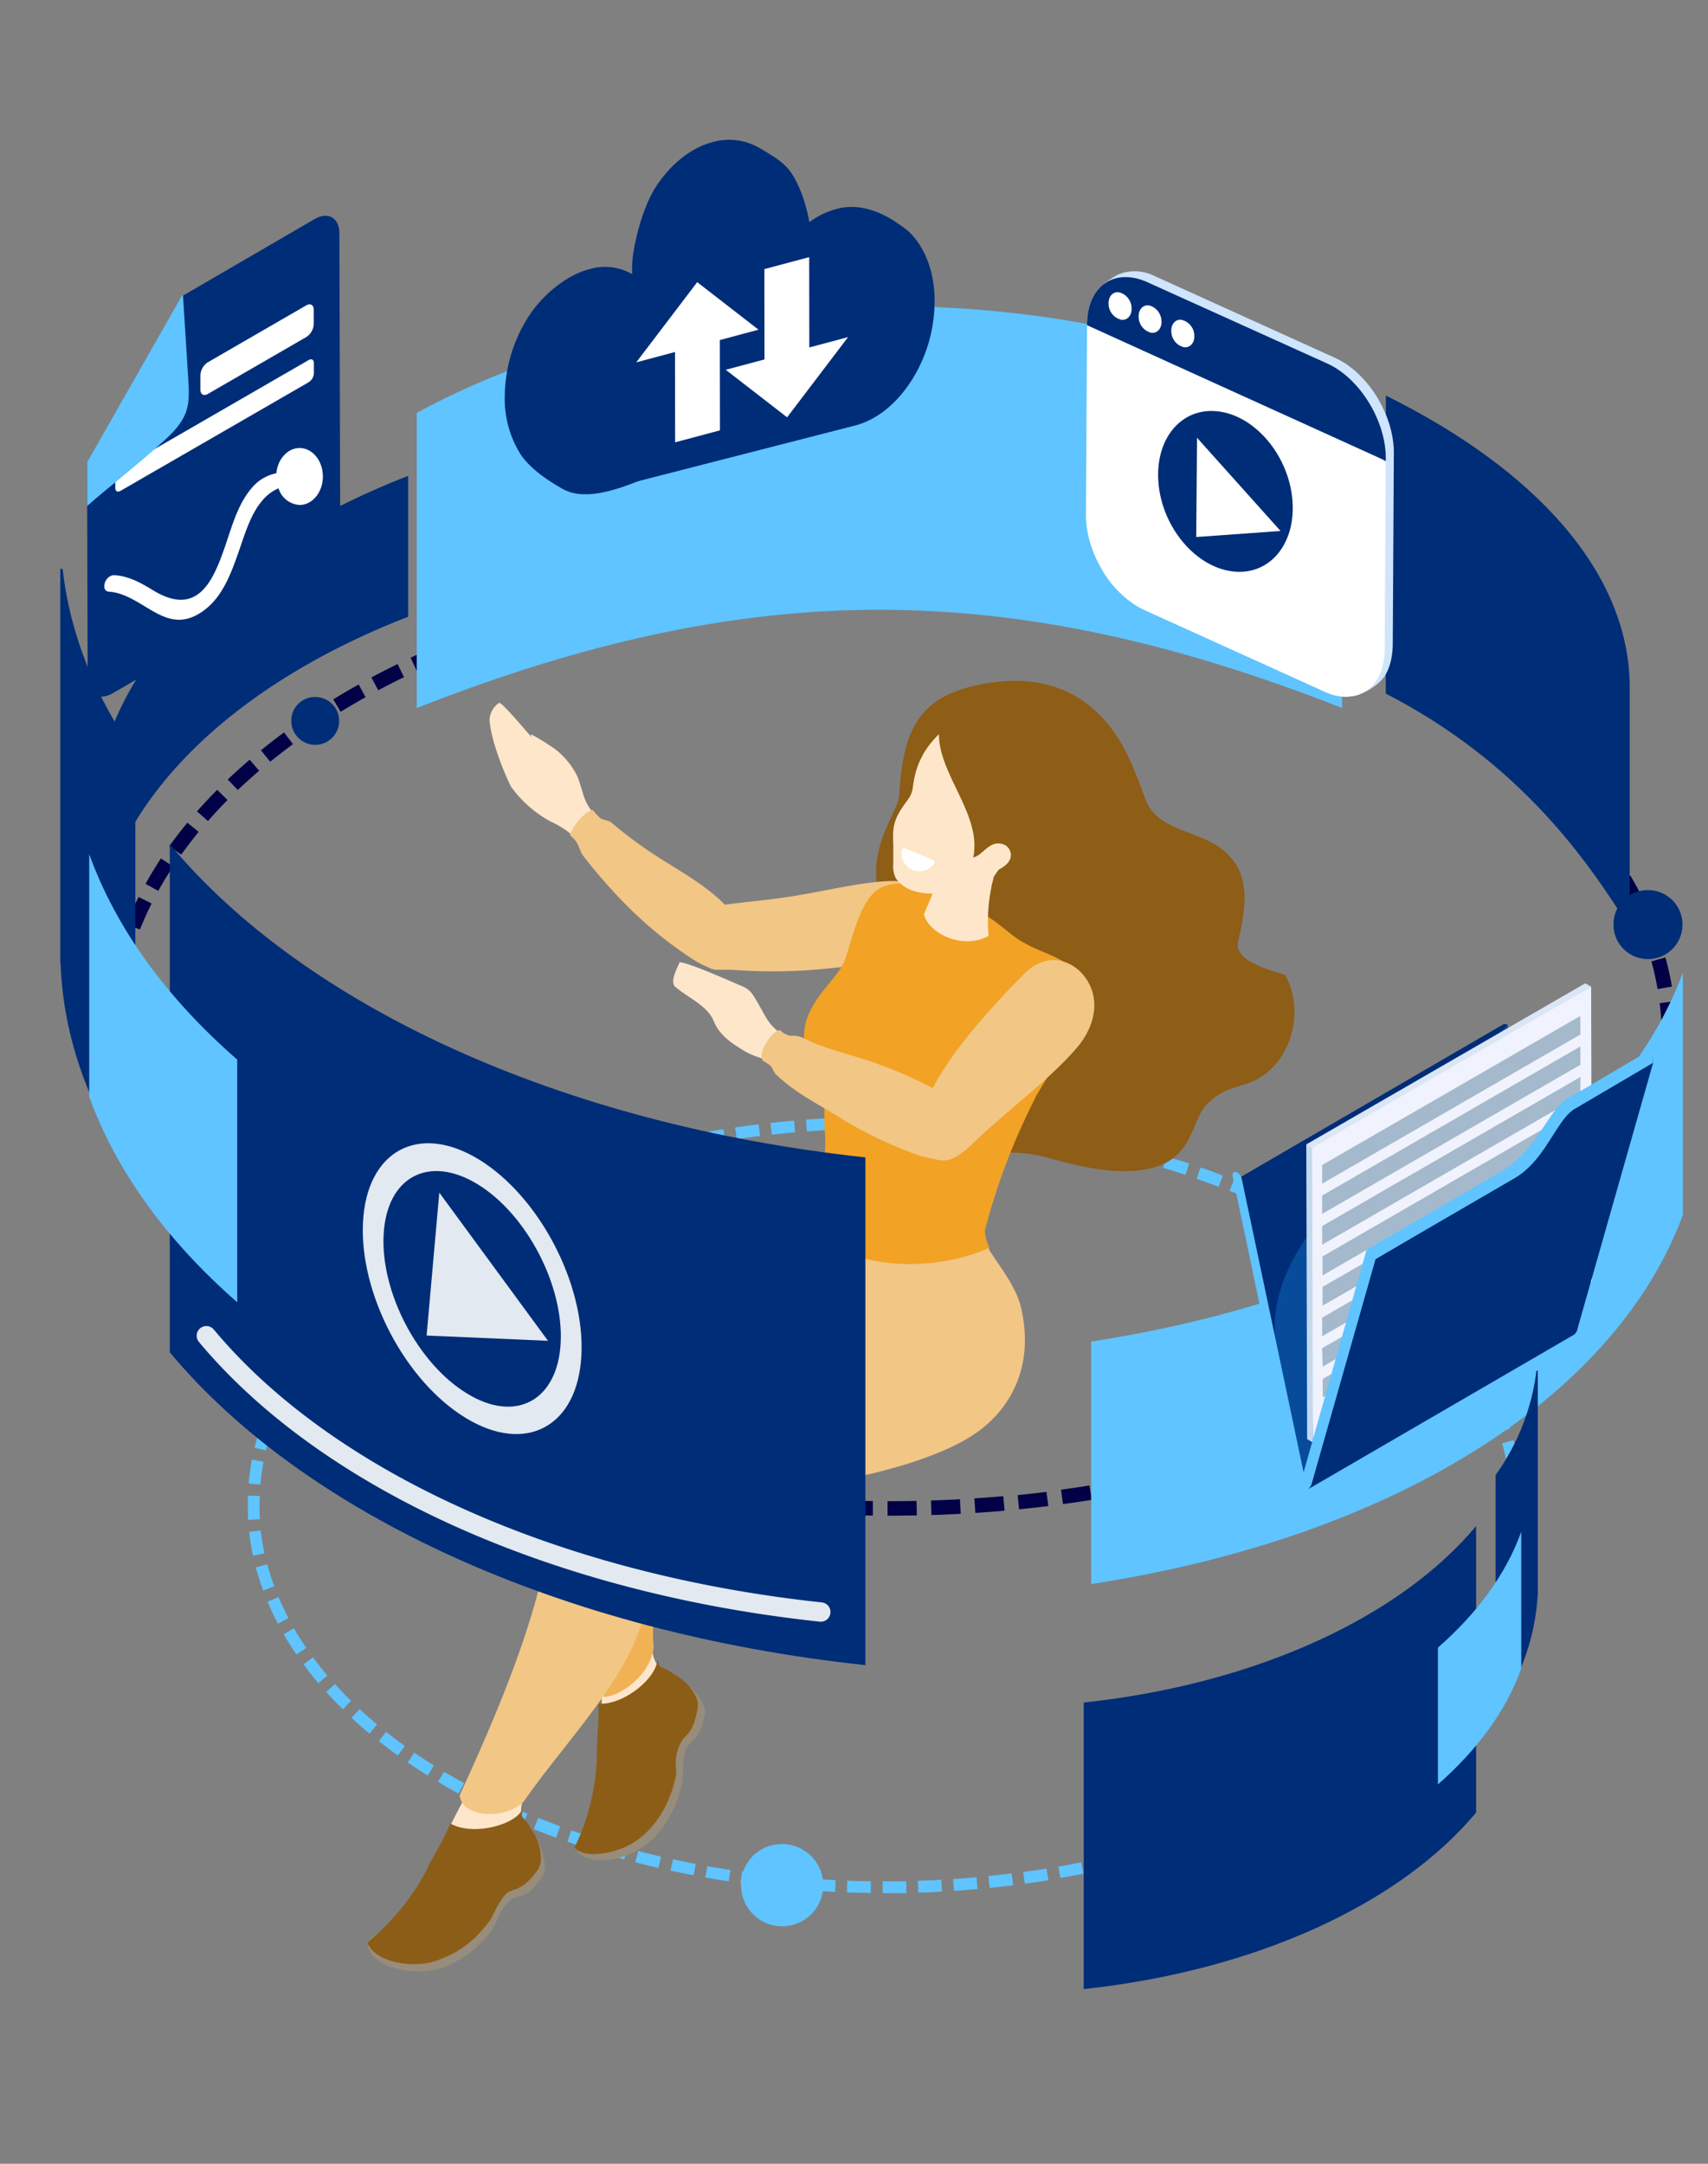 <svg xmlns="http://www.w3.org/2000/svg" xmlns:xlink="http://www.w3.org/1999/xlink" viewBox="0 0 300 380"><rect x="0" y="0" width="300" height="380" fill="#808080" stroke="none"/><defs><style>.cls-1{fill:none;}.cls-2{isolation:isolate;}.cls-3{fill:#5fc4ff;}.cls-10,.cls-11,.cls-12,.cls-13,.cls-14,.cls-15,.cls-16,.cls-17,.cls-18,.cls-19,.cls-20,.cls-3,.cls-4,.cls-5,.cls-6,.cls-7,.cls-8,.cls-9{fill-rule:evenodd;}.cls-4{fill:#020047;}.cls-5{fill:#988c7a;}.cls-6{fill:#fde6ca;}.cls-7{fill:#8c5d17;}.cls-8{fill:#8e5d16;}.cls-9{fill:#f2c685;}.cls-10{fill:#f1b256;}.cls-11{fill:#f2a224;}.cls-12{fill:#002d77;}.cls-13{fill:#e2e9f0;}.cls-14{fill:#1c91ee;mix-blend-mode:multiply;opacity:0.3;}.cls-15{fill:#f0f2fd;}.cls-16{fill:#c3d9ef;}.cls-17{fill:#dae6f6;}.cls-18{fill:#a4b9cb;}.cls-19,.cls-21{fill:#fff;}.cls-20{fill:#cee5fd;}.cls-22{clip-path:url(#clip-path);}.cls-23{opacity:0.25;}.cls-24{fill:#7ac6ff;}</style><clipPath id="clip-path"><rect class="cls-1" x="-322.66" y="-4.19" width="304.1" height="386.04"/></clipPath></defs><g class="cls-2"><g id="Capa_1" data-name="Capa 1"><path class="cls-3" d="M152,196.18c-1.4,0-2.79.06-4.18.12l.09,2.07c1.37-.05,2.75-.1,4.13-.12l0-2.07Zm7,0c-1.39,0-2.78,0-4.17,0v2.08l4.13,0,0-2.07Zm-13.27.19c-1.39.07-2.78.15-4.17.26l.16,2.07c1.37-.1,2.75-.19,4.12-.26l-.11-2.07Zm-6.25.43c-1.39.12-2.77.25-4.15.41l.23,2.06c1.36-.15,2.73-.29,4.1-.41l-.18-2.06Zm-6.23.65c-1.38.16-2.76.35-4.14.55l.31,2.05c1.36-.2,2.72-.38,4.09-.54l-.26-2.06Zm-6.2.87c-1.37.21-2.75.45-4.11.7l.37,2c1.35-.25,2.71-.48,4.07-.7l-.33-2Zm-6.17,1.09c-1.37.27-2.73.55-4.09.86l.46,2c1.34-.3,2.69-.58,4-.85l-.41-2Zm-6.12,1.33c-1.36.32-2.71.66-4.06,1l.54,2c1.33-.36,2.67-.69,4-1l-.48-2Zm-6.07,1.56c-1.34.38-2.68.77-4,1.18l.62,2c1.31-.4,2.63-.79,4-1.16l-.56-2Zm-6,1.81c-1.33.43-2.64.88-4,1.35l.7,1.95c1.3-.46,2.6-.9,3.91-1.33l-.65-2Zm-5.92,2.07q-2,.73-3.9,1.53l.8,1.91c1.26-.52,2.55-1,3.83-1.5l-.73-1.94ZM91,208.54c-1.29.55-2.56,1.12-3.82,1.72l.88,1.87c1.24-.58,2.49-1.14,3.76-1.68L91,208.54Zm-5.71,2.62c-1.26.62-2.5,1.25-3.73,1.91l1,1.83c1.21-.65,2.43-1.27,3.67-1.88l-.92-1.86Zm-5.57,2.91c-1.22.69-2.42,1.39-3.62,2.12L77.17,218c1.17-.72,2.35-1.41,3.55-2.08l-1-1.81Zm-5.39,3.23c-1.18.75-2.35,1.53-3.49,2.33l1.2,1.7c1.11-.79,2.26-1.55,3.41-2.29l-1.12-1.74Zm-5.2,3.56c-1.12.83-2.23,1.68-3.32,2.57l1.32,1.6c1.06-.86,2.14-1.69,3.24-2.51l-1.24-1.66Zm-4.93,3.91c-1.07.91-2.11,1.85-3.13,2.81l1.44,1.5c1-.94,2-1.85,3-2.74l-1.35-1.57Zm-4.63,4.29c-1,1-1.95,2-2.88,3.07l1.56,1.37c.9-1,1.84-2,2.79-3l-1.47-1.46Zm-4.24,4.68c-.9,1.08-1.76,2.2-2.58,3.35l1.69,1.2c.8-1.11,1.62-2.19,2.49-3.23l-1.6-1.32Zm-3.78,5.09c-.77,1.18-1.5,2.38-2.19,3.62l1.82,1c.66-1.19,1.37-2.34,2.11-3.48l-1.74-1.13Zm-3.18,5.49c-.63,1.27-1.21,2.55-1.73,3.87l1.93.76c.5-1.27,1.06-2.49,1.66-3.71l-1.86-.92Zm-2.47,5.86c-.46,1.35-.85,2.68-1.2,4.07l2,.49c.33-1.33.7-2.61,1.14-3.9l-2-.66Zm-1.65,6.15c-.26,1.39-.46,2.8-.58,4.21l2.06.18c.12-1.34.31-2.68.56-4l-2-.38Zm-.72,6.34c0,1.43,0,2.82.05,4.25l2.07-.13c-.08-1.36-.09-2.7,0-4.06l-2.08-.06Zm.24,6.37a39.92,39.92,0,0,0,.68,4.2l2-.45a36,36,0,0,1-.65-4l-2.06.24Zm1.18,6.27c.36,1.37.79,2.7,1.28,4l1.94-.72c-.46-1.28-.87-2.56-1.22-3.87l-2,.55Zm2.06,6c.54,1.29,1.15,2.61,1.81,3.84l1.83-1c-.61-1.23-1.2-2.4-1.73-3.67l-1.91.81ZM49.82,287c.71,1.22,1.46,2.4,2.26,3.57l1.71-1.17c-.77-1.13-1.49-2.27-2.17-3.45L49.82,287Zm3.49,5.29c.83,1.13,1.71,2.24,2.62,3.31l1.57-1.35c-.88-1-1.72-2.11-2.53-3.2l-1.66,1.24Zm4,4.89c.94,1,1.92,2.06,2.92,3l1.44-1.49c-1-.95-1.91-1.93-2.83-2.94l-1.53,1.39Zm4.44,4.49c1,1,2.08,1.88,3.16,2.78l1.32-1.6c-1-.87-2.07-1.78-3.07-2.71l-1.41,1.53Zm4.79,4.1c1.09.87,2.21,1.72,3.35,2.53l1.21-1.68c-1.11-.8-2.21-1.63-3.28-2.48l-1.28,1.63Zm5.07,3.74c1.15.79,2.32,1.56,3.5,2.3l1.1-1.76c-1.16-.73-2.31-1.48-3.44-2.25l-1.16,1.71Zm5.29,3.39c1.2.72,2.41,1.42,3.64,2.09l1-1.83q-1.8-1-3.57-2l-1.06,1.78ZM82.4,316c1.23.64,2.48,1.27,3.74,1.87L87,316c-1.24-.6-2.46-1.21-3.68-1.85L82.4,316ZM88,318.75c1.27.58,2.54,1.14,3.83,1.68l.8-1.91c-1.26-.53-2.52-1.08-3.77-1.66L88,318.75Zm5.77,2.48q1.94.78,3.9,1.5l.71-2c-1.29-.48-2.57-1-3.84-1.48l-.77,1.93Zm5.87,2.2c1.31.46,2.64.9,4,1.32l.62-2c-1.31-.42-2.61-.85-3.91-1.31l-.68,2Zm6,1.94c1.34.41,2.67.79,4,1.16l.54-2c-1.33-.36-2.65-.74-4-1.13l-.6,2Zm6,1.69q2,.53,4,1l.47-2c-1.34-.31-2.68-.63-4-1l-.51,2Zm6.1,1.45c1.36.29,2.72.57,4.09.84l.38-2c-1.35-.26-2.7-.54-4-.83l-.43,2Zm6.14,1.21c1.37.25,2.74.47,4.12.68l.31-2c-1.36-.21-2.72-.43-4.07-.67l-.36,2Zm6.18,1c1.38.19,2.76.37,4.15.53l.23-2.06c-1.36-.16-2.73-.34-4.09-.53l-.29,2.06Zm6.22.76c1.38.15,2.77.27,4.16.38l.16-2.06c-1.37-.12-2.74-.24-4.1-.39l-.22,2.07Zm6.24.54q2.08.15,4.17.24l.09-2.07c-1.37-.07-2.75-.14-4.12-.24l-.14,2.07Zm6.25.33c1.39.05,2.78.08,4.18.1l0-2.07c-1.38,0-2.75-.05-4.13-.1l-.07,2.07Zm6.26.12v-2.08c1.38,0,2.75,0,4.13,0l.05,2.08c-1.39,0-2.79,0-4.18,0Zm6.26-.1c1.39,0,2.79-.09,4.17-.17l-.12-2.08c-1.37.08-2.74.14-4.12.18l.07,2.07Zm6.26-.3c1.38-.09,2.78-.19,4.16-.32l-.19-2.07c-1.37.12-2.74.23-4.12.32l.15,2.07Zm6.24-.51c1.38-.15,2.77-.29,4.15-.47L177.7,329c-1.36.18-2.73.32-4.1.46l.22,2.07Zm6.22-.74c1.38-.19,2.75-.39,4.13-.61l-.34-2.05q-2,.33-4.08.6l.29,2.06Zm6.19-1c1.37-.24,2.73-.49,4.1-.76l-.41-2c-1.35.27-2.7.52-4,.76l.36,2Zm6.15-1.18c1.36-.29,2.72-.59,4.07-.92l-.49-2c-1.33.32-2.67.63-4,.91l.44,2Zm6.1-1.42c1.35-.34,2.69-.7,4-1.08l-.57-2c-1.32.37-2.65.73-4,1.07l.51,2Zm6.05-1.66c1.33-.4,2.66-.81,4-1.25l-.65-2q-2,.64-3.93,1.23l.6,2Zm6-1.91c1.31-.46,2.62-.93,3.93-1.42l-.74-1.94c-1.28.48-2.57.95-3.88,1.4l.69,2Zm5.88-2.17c1.3-.52,2.59-1.05,3.87-1.6l-.83-1.91c-1.26.55-2.53,1.07-3.81,1.58l.77,1.93Zm5.78-2.45c1.27-.57,2.54-1.16,3.79-1.79l-.93-1.85c-1.23.6-2.47,1.19-3.72,1.75l.86,1.89Zm5.65-2.73c1.25-.64,2.47-1.3,3.69-2l-1-1.81c-1.2.67-2.4,1.32-3.62,1.95l.95,1.84Zm5.51-3c1.2-.71,2.39-1.44,3.57-2.2l-1.13-1.74c-1.15.74-2.32,1.46-3.5,2.15l1.06,1.79Zm5.32-3.36c1.16-.78,2.29-1.59,3.42-2.42l-1.24-1.66c-1.1.81-2.21,1.6-3.35,2.37l1.17,1.71Zm5.09-3.69c1.1-.85,2.21-1.75,3.26-2.67L245.62,302c-1,.89-2.09,1.77-3.16,2.59l1.27,1.64Zm4.83-4.06c1-.95,2.05-1.91,3-2.92l-1.48-1.45c-1,1-1.94,1.92-3,2.84l1.4,1.53Zm4.48-4.44c1-1,1.88-2.09,2.77-3.18l-1.61-1.31c-.86,1.06-1.76,2.09-2.68,3.08l1.52,1.41Zm4.08-4.85c.84-1.11,1.68-2.27,2.43-3.45l-1.75-1.12c-.75,1.14-1.52,2.24-2.35,3.33l1.67,1.24Zm3.55-5.24c.73-1.21,1.39-2.45,2-3.72l-1.86-.91c-.61,1.22-1.25,2.4-1.95,3.57l1.79,1.06Zm2.92-5.64q.86-1.95,1.53-4l-2-.65c-.43,1.28-.92,2.55-1.47,3.78l1.91.83Zm2.16-6c.38-1.38.7-2.73,1-4.14l-2-.36c-.25,1.34-.56,2.64-.92,4l2,.55Zm1.29-6.24c.18-1.41.29-2.82.34-4.24l-2.08-.05c0,1.35-.15,2.69-.32,4l2.06.26Zm.34-6.36a35.57,35.57,0,0,0-.3-4.25l-2.06.26a34,34,0,0,1,.29,4l2.07,0Zm-.61-6.35a38.86,38.86,0,0,0-.92-4.15l-2,.56c.36,1.29.65,2.63.88,3.95l2-.36Zm-1.53-6.18c-.43-1.34-.95-2.68-1.51-4l-1.9.83c.53,1.23,1,2.51,1.44,3.78l2-.64ZM262.85,245c-.61-1.27-1.28-2.5-2-3.73l-1.79,1.06c.69,1.18,1.33,2.37,1.92,3.59l1.86-.92Zm-3.1-5.53c-.76-1.18-1.56-2.35-2.41-3.47l-1.65,1.25c.81,1.09,1.58,2.21,2.32,3.35l1.74-1.13Zm-3.7-5.13c-.88-1.1-1.8-2.17-2.75-3.2l-1.53,1.4c.92,1,1.81,2,2.66,3.1l1.62-1.3Zm-4.2-4.73c-1-1-2-2-3-2.94l-1.39,1.54c1,.92,2,1.87,2.93,2.85l1.48-1.45Zm-4.59-4.34c-1-.92-2.13-1.81-3.23-2.68l-1.28,1.64c1.08.84,2.13,1.71,3.16,2.61l1.35-1.57Zm-4.9-4c-1.12-.83-2.26-1.65-3.42-2.44l-1.16,1.73c1.14.76,2.25,1.56,3.34,2.38l1.24-1.67Zm-5.16-3.6c-1.18-.76-2.36-1.49-3.56-2.21l-1.06,1.79c1.18.7,2.34,1.42,3.5,2.17l1.12-1.75Zm-5.38-3.26c-1.21-.69-2.44-1.35-3.67-2l-1,1.84c1.22.64,2.42,1.29,3.62,2l1-1.81Zm-5.54-2.95q-1.87-.93-3.78-1.8l-.86,1.89q1.88.85,3.72,1.77l.92-1.86Zm-5.69-2.65c-1.28-.55-2.57-1.09-3.86-1.61l-.77,1.93c1.28.51,2.54,1,3.81,1.59l.82-1.91Zm-5.81-2.37c-1.31-.49-2.62-1-3.93-1.42l-.68,2q2,.68,3.87,1.41l.74-1.95Zm-5.91-2.1c-1.33-.43-2.66-.85-4-1.25l-.59,2c1.32.39,2.63.81,3.93,1.24l.65-2Zm-6-1.84c-1.35-.38-2.69-.74-4-1.09l-.51,2c1.33.34,2.66.69,4,1.07l.57-2Zm-6.07-1.59c-1.35-.33-2.71-.64-4.07-.93l-.43,2c1.34.29,2.68.6,4,.92l.48-2Zm-6.11-1.35c-1.37-.28-2.74-.53-4.11-.78l-.35,2.05c1.35.23,2.7.49,4,.76l.41-2Zm-6.17-1.13c-1.37-.22-2.75-.43-4.13-.62l-.28,2.06c1.37.19,2.73.39,4.08.61l.33-2Zm-6.2-.89c-1.38-.18-2.76-.33-4.14-.48l-.21,2.07c1.37.14,2.73.3,4.1.47l.25-2.06Zm-6.22-.68c-1.39-.12-2.77-.23-4.16-.33l-.14,2.08c1.37.09,2.75.2,4.12.32l.18-2.07Zm-6.25-.45c-1.39-.08-2.78-.15-4.17-.19l-.06,2.07c1.38.05,2.75.11,4.12.19Z"/><path class="cls-4" d="M152.12,98.15c-1.71,0-3.43.08-5.14.15l.1,2.55c1.7-.07,3.4-.12,5.09-.15l0-2.55Zm8.65,0c-1.71,0-3.43,0-5.14,0v2.56c1.69,0,3.39,0,5.09,0l0-2.55Zm-16.36.23c-1.72.08-3.43.19-5.14.32l.19,2.55c1.7-.12,3.39-.23,5.08-.32l-.13-2.55ZM136.7,99c-1.71.15-3.41.31-5.12.5l.28,2.54c1.69-.18,3.38-.35,5.07-.49L136.7,99Zm-7.68.8c-1.7.21-3.4.43-5.1.68l.37,2.53c1.68-.24,3.36-.47,5-.67L129,99.75Zm-7.64,1.07c-1.7.27-3.39.56-5.08.87l.47,2.51c1.66-.3,3.33-.59,5-.85l-.4-2.53Zm-7.61,1.35q-2.53.49-5,1.06l.56,2.49c1.66-.37,3.32-.71,5-1l-.5-2.51Zm-7.55,1.63q-2.5.6-5,1.26l.67,2.47c1.62-.44,3.28-.85,4.92-1.24l-.59-2.49Zm-7.48,1.93c-1.66.47-3.3,1-4.95,1.46l.76,2.44q2.43-.75,4.88-1.43l-.69-2.47ZM91.33,108q-2.44.8-4.87,1.66l.86,2.41q2.4-.86,4.81-1.64l-.8-2.43ZM84,110.52c-1.6.6-3.21,1.22-4.8,1.88l1,2.36c1.57-.64,3.15-1.25,4.73-1.85L84,110.52Zm-7.17,2.88c-1.58.67-3.15,1.38-4.71,2.11l1.09,2.31c1.53-.71,3.07-1.41,4.63-2.07l-1-2.35Zm-7,3.22q-2.32,1.14-4.6,2.35l1.21,2.26c1.5-.8,3-1.57,4.52-2.31l-1.13-2.3ZM63,120.21c-1.51.84-3,1.71-4.46,2.61L59.83,125c1.45-.88,2.9-1.73,4.38-2.56L63,120.21Zm-6.66,4c-1.45.93-2.89,1.89-4.3,2.88l1.48,2.09c1.38-1,2.79-1.91,4.21-2.82l-1.39-2.15Zm-6.4,4.39c-1.39,1-2.76,2.07-4.1,3.17l1.62,2q2-1.59,4-3.09l-1.53-2Zm-6.09,4.82c-1.31,1.13-2.59,2.28-3.85,3.47l1.77,1.85c1.22-1.16,2.47-2.28,3.75-3.38l-1.67-1.94Zm-5.7,5.29c-1.22,1.22-2.41,2.5-3.55,3.79l1.93,1.69c1.1-1.26,2.25-2.5,3.44-3.68l-1.82-1.8Zm-5.24,5.77q-1.65,2-3.17,4.13l2.09,1.48q1.45-2,3.06-4l-2-1.63Zm-4.65,6.28c-.95,1.46-1.85,2.93-2.7,4.46l2.24,1.23c.82-1.47,1.69-2.89,2.61-4.29l-2.15-1.4Zm-3.92,6.77c-.78,1.57-1.49,3.14-2.14,4.77l2.38.93c.62-1.56,1.31-3.06,2.05-4.57l-2.29-1.13Zm-3.05,7.22c-.57,1.67-1.05,3.31-1.47,5l2.48.6c.41-1.63.87-3.2,1.41-4.8l-2.42-.82Zm-2,7.59a50.58,50.58,0,0,0-.72,5.19l2.55.22c.15-1.66.38-3.31.69-4.94l-2.52-.47Zm-.89,7.81c-.06,1.76,0,3.48.06,5.24l2.56-.16c-.1-1.68-.12-3.32-.06-5l-2.56-.08Zm.29,7.86c.19,1.72.48,3.47.84,5.17l2.5-.55a48,48,0,0,1-.8-4.92l-2.54.3Zm1.46,7.72c.45,1.7,1,3.34,1.58,5l2.4-.89c-.58-1.58-1.08-3.15-1.52-4.77l-2.46.67Zm2.54,7.42c.66,1.59,1.42,3.22,2.23,4.73l2.26-1.21c-.76-1.51-1.48-3-2.14-4.52l-2.35,1Zm3.49,7c.87,1.51,1.81,3,2.79,4.41L31,213.1c-.94-1.38-1.84-2.79-2.68-4.24l-2.21,1.28Zm4.3,6.54c1,1.39,2.11,2.76,3.24,4.07l1.94-1.67c-1.09-1.27-2.13-2.59-3.13-3.94l-2.05,1.54Zm4.95,6c1.15,1.28,2.36,2.55,3.6,3.75l1.78-1.84c-1.2-1.17-2.37-2.38-3.49-3.63l-1.89,1.72Zm5.47,5.54q1.91,1.75,3.9,3.42l1.63-2c-1.29-1.08-2.56-2.19-3.79-3.33l-1.74,1.88Zm5.91,5.06q2,1.6,4.13,3.12l1.49-2.08c-1.37-1-2.72-2-4-3.05l-1.58,2ZM53,237.91c1.42,1,2.86,1.92,4.32,2.83l1.35-2.17q-2.14-1.35-4.23-2.78L53,237.91Zm6.52,4.18q2.22,1.32,4.49,2.57l1.22-2.25c-1.48-.81-2.94-1.65-4.4-2.52l-1.31,2.2Zm6.77,3.79c1.52.79,3.06,1.57,4.61,2.31l1.1-2.31c-1.53-.73-3-1.49-4.54-2.28l-1.17,2.28Zm6.94,3.4c1.57.72,3.14,1.41,4.73,2.08l1-2.36q-2.34-1-4.65-2l-1.07,2.32Zm7.12,3.06c1.59.64,3.2,1.26,4.81,1.85l.87-2.41c-1.59-.58-3.16-1.19-4.74-1.82l-.94,2.38Zm7.24,2.72q2.43.85,4.89,1.63l.77-2.44c-1.62-.52-3.23-1.05-4.82-1.61l-.84,2.42Zm7.35,2.39q2.46.75,4.95,1.42l.67-2.47c-1.64-.44-3.26-.91-4.89-1.4l-.73,2.45Zm7.44,2.09q2.49.63,5,1.22l.58-2.5c-1.66-.38-3.3-.78-4.94-1.2l-.64,2.48Zm7.52,1.78c1.68.36,3.36.71,5,1l.47-2.52c-1.67-.31-3.33-.66-5-1l-.53,2.5Zm7.58,1.49c1.69.31,3.38.58,5.08.84l.38-2.53c-1.68-.25-3.35-.53-5-.83l-.44,2.52Zm7.62,1.22c1.7.24,3.4.45,5.11.65l.29-2.54c-1.68-.2-3.36-.41-5-.65l-.36,2.54Zm7.67.94c1.7.18,3.41.33,5.12.47l.21-2.55c-1.69-.14-3.38-.29-5.07-.47l-.26,2.55Zm7.69.67c1.71.12,3.42.21,5.14.3l.11-2.56q-2.53-.12-5.07-.3l-.18,2.56Zm7.71.4c1.71.06,3.43.1,5.14.13l0-2.56c-1.69,0-3.39-.07-5.08-.13l-.09,2.56Zm7.72.15v-2.56c1.69,0,3.39,0,5.09-.05l.06,2.56c-1.72,0-3.44.05-5.15.05Zm7.72-.12c1.71-.05,3.43-.12,5.14-.22l-.15-2.55c-1.69.09-3.39.16-5.08.21l.09,2.56Zm7.71-.37c1.71-.12,3.43-.23,5.13-.4l-.23-2.54c-1.69.14-3.38.27-5.08.39l.18,2.55Zm7.69-.64c1.71-.17,3.42-.35,5.12-.57L183.8,262c-1.68.22-3.38.39-5.06.57l.26,2.54Zm7.67-.9c1.7-.24,3.4-.49,5.09-.76l-.41-2.53c-1.67.28-3.35.52-5,.75l.35,2.54ZM194.3,263c1.7-.29,3.38-.6,5.07-.94l-.51-2.51c-1.66.33-3.33.64-5,.93l.44,2.52Zm7.59-1.46c1.68-.35,3.36-.73,5-1.13l-.6-2.49q-2.48.6-5,1.12l.54,2.5Zm7.52-1.75q2.51-.63,5-1.33l-.7-2.46q-2.44.69-4.91,1.31l.63,2.48Zm7.46-2c1.65-.5,3.28-1,4.91-1.54l-.79-2.43c-1.62.53-3.23,1-4.86,1.52l.74,2.45Zm7.36-2.36c1.63-.56,3.24-1.14,4.85-1.75l-.91-2.39c-1.59.59-3.18,1.17-4.78,1.72l.84,2.42Zm7.26-2.68c1.59-.63,3.19-1.28,4.76-2l-1-2.34c-1.55.67-3.12,1.31-4.69,1.93l1,2.38Zm7.12-3c1.56-.7,3.14-1.44,4.67-2.21l-1.14-2.29c-1.52.75-3,1.48-4.59,2.17l1.06,2.33Zm7-3.37c1.54-.79,3-1.61,4.55-2.45l-1.26-2.23c-1.47.83-3,1.64-4.46,2.41l1.17,2.27Zm6.79-3.74c1.48-.87,3-1.78,4.4-2.71l-1.39-2.15q-2.13,1.38-4.31,2.66l1.3,2.2Zm6.56-4.14c1.43-1,2.83-2,4.22-3l-1.52-2.06c-1.37,1-2.74,2-4.14,2.93l1.44,2.11Zm6.28-4.55c1.36-1,2.72-2.16,4-3.29l-1.68-1.92c-1.26,1.09-2.58,2.17-3.9,3.19l1.57,2Zm6-5c1.27-1.16,2.52-2.36,3.73-3.59l-1.83-1.79c-1.18,1.2-2.39,2.36-3.64,3.5l1.74,1.88Zm5.52-5.47q1.77-1.9,3.41-3.92l-2-1.61c-1.06,1.3-2.17,2.57-3.31,3.8l1.88,1.73Zm5-6c1-1.38,2.07-2.81,3-4.26l-2.16-1.38c-.93,1.41-1.88,2.75-2.89,4.1l2.05,1.54Zm4.37-6.47c.9-1.5,1.72-3,2.5-4.58l-2.3-1.13c-.75,1.5-1.53,3-2.4,4.4l2.2,1.31Zm3.6-7c.71-1.6,1.34-3.22,1.89-4.88l-2.43-.8c-.52,1.58-1.13,3.14-1.8,4.66l2.34,1Zm2.67-7.38c.47-1.7.86-3.37,1.18-5.1l-2.52-.45c-.3,1.65-.68,3.25-1.13,4.87l2.47.68Zm1.59-7.69c.22-1.74.36-3.49.41-5.24l-2.55-.05c-.05,1.66-.19,3.32-.4,5l2.54.32Zm.43-7.85a46.14,46.14,0,0,0-.37-5.24l-2.54.32a43.69,43.69,0,0,1,.35,5l2.56-.05Zm-.76-7.83a49.77,49.77,0,0,0-1.14-5.12l-2.46.7a47.53,47.53,0,0,1,1.08,4.87l2.52-.45Zm-1.89-7.62c-.53-1.65-1.17-3.31-1.85-4.9l-2.35,1c.66,1.52,1.26,3.1,1.77,4.68l2.43-.8Zm-2.94-7.28c-.76-1.57-1.58-3.09-2.46-4.6l-2.2,1.31c.85,1.44,1.63,2.91,2.36,4.42l2.3-1.13ZM285,151.51c-.94-1.45-1.93-2.89-3-4.27l-2,1.55c1,1.33,2,2.72,2.87,4.12l2.14-1.4Zm-4.57-6.32c-1.08-1.36-2.21-2.67-3.38-3.95L275.13,143c1.13,1.23,2.23,2.51,3.28,3.81l2-1.6Zm-5.16-5.84c-1.2-1.23-2.46-2.46-3.73-3.62l-1.72,1.9c1.24,1.14,2.44,2.3,3.62,3.51l1.83-1.79ZM269.57,134c-1.31-1.14-2.63-2.24-4-3.3l-1.58,2c1.33,1,2.62,2.12,3.9,3.22l1.67-1.93Zm-6.05-4.88c-1.38-1-2.78-2-4.21-3l-1.43,2.12c1.39.95,2.77,1.94,4.12,2.94l1.52-2.05Zm-6.37-4.44q-2.16-1.41-4.38-2.73l-1.31,2.21c1.46.86,2.89,1.75,4.31,2.67l1.38-2.15Zm-6.62-4q-2.25-1.28-4.54-2.47l-1.17,2.27c1.5.79,3,1.59,4.45,2.43l1.26-2.23ZM243.69,117q-2.31-1.14-4.66-2.22L238,117.14c1.54.71,3.06,1.43,4.58,2.19l1.13-2.3Zm-7-3.27q-2.37-1-4.75-2l-.95,2.38q2.35.95,4.69,2l1-2.35Zm-7.16-2.92c-1.61-.61-3.22-1.2-4.85-1.76l-.83,2.42q2.4.84,4.78,1.74l.9-2.4Zm-7.29-2.59c-1.63-.53-3.27-1-4.91-1.54l-.73,2.45c1.62.48,3.24,1,4.84,1.53l.8-2.44ZM214.83,106c-1.65-.47-3.31-.91-5-1.34l-.63,2.48c1.64.43,3.28.86,4.91,1.33l.69-2.47Zm-7.47-2q-2.51-.6-5-1.15l-.54,2.51q2.49.53,5,1.13l.6-2.49Zm-7.54-1.67c-1.69-.34-3.37-.65-5.07-.95l-.43,2.52c1.67.29,3.33.61,5,.94l.51-2.51Zm-7.6-1.38c-1.7-.28-3.39-.54-5.09-.77l-.35,2.53c1.68.24,3.36.49,5,.76l.41-2.52Zm-7.65-1.11c-1.7-.21-3.4-.41-5.11-.58l-.26,2.54c1.69.18,3.38.37,5.06.58l.31-2.54ZM176.9,99c-1.71-.15-3.42-.29-5.13-.41l-.17,2.56c1.69.11,3.38.25,5.07.4L176.9,99Zm-7.7-.56c-1.72-.1-3.43-.18-5.15-.23l-.07,2.55c1.69.06,3.39.14,5.08.23Z"/><path class="cls-3" d="M235.73,72.51v51.83c-58.57-23-103.95-23-162.53,0V72.51C97,59.54,125.26,54,153.91,53.76,183,53.51,212.18,59.32,235.73,72.51Z"/><path class="cls-5" d="M123.52,299.2a3.64,3.64,0,0,1,.24,2.15c-.84,4.16-2.22,4.19-3,5.37-1.11,1.62-.49,4.87-1.1,7-1.25,5.3-4.5,10.12-9.28,12a14.75,14.75,0,0,1-3.57.91c-1.3.16-5.12.1-5.76-2.17.44-2.39,3-4.56,3.85-6.87,1.25-3.44,1.06-6.05,1.11-9.19,0-1.48.25-4,.27-6.23,0-.62,0-1.24,0-1.85,8,.61,9.37-7.07,10.91-6.47a9.8,9.8,0,0,1,2.37,1.31A9.75,9.75,0,0,1,123.52,299.2Z"/><path class="cls-6" d="M116.59,293.63a5.33,5.33,0,0,1-2-4.51l-9.26.12.4,10.43C112,309.24,124.58,301.47,116.59,293.63Z"/><path class="cls-7" d="M122.27,298a3.71,3.71,0,0,1,.24,2.15c-1,5.3-2.27,3.88-3.33,6.8s0,3.62-.63,5.64c-1.25,5.31-4.5,10.13-9.28,12-2.73,1.06-6.19,1.55-8,.23-.37-.27-.31-.33-.3-.45a39.49,39.49,0,0,0,3.88-17.1c0-1.47.25-4,.28-6.23,0-.61,0-1.23,0-1.85,4.22.33,10.09-4.28,10.35-7.7.25.31.12,1.07.55,1.23a9.82,9.82,0,0,1,2.37,1.32A9,9,0,0,1,122.27,298Z"/><path class="cls-8" d="M173.32,120c-11.09,1.89-14.69,7-15.37,19.49-.17,3.18-5.69,12.59-2.63,20.81,3.43,9.19,9.09,7.13,11.07,14.24,2.71,9.76-1.1,13.46,1.4,19.23,1.09,2.53,2.79,3,6.41,7.84.24.32.44.63.65.94a24.89,24.89,0,0,1,9.09.74c5.18,1.45,13.76,3.78,20,1.3,5.63-2.23,5.61-8.26,8-10.61,2.95-3,5.67-3,7.95-4,6.73-2.85,9.55-12.24,5.8-18.79-4.45-1.27-8.91-2.88-8.22-5.86,1.37-6,2.61-12.53-3.49-16.66-4.25-2.87-10.81-3-12.79-8.31-2.06-5.58-3.58-9.54-6.71-13.35C190.07,121.72,183.34,118.33,173.32,120Z"/><path class="cls-8" d="M165.68,126.72c-3.22,1-5.12,4.73-6.08,8.71-2.21,9.12-8.52,13.49-4.28,24.89,3.43,9.19,9.09,7.13,11.07,14.24,2.29,8.25-.08,12.17.64,16.67,5.66,2.13,4.13,11.36,17.26,9.09,5.69-1,3.61-7.17,11.53-6.88,5.21.19,6.86-2.39,7.19-5.33,1.09-10-5.18-6.12-5-13.18s-6.25-7.43-6.38-9.08c-.12-1.38,1-5.31-7.39-7-3.86-.79-7-2.87-5.91-5.64a6.32,6.32,0,0,0-1.72-7c-1.86-1.2-3.49.07-4.36-1,0,0-4-8.67-4.52-10C166.4,131.92,165.21,129.48,165.68,126.72Z"/><path class="cls-6" d="M98.38,133.24c1.8,1.25,2.87,2,4,6.07.78,2.75,2.23,3.93,4.11,5.61,3.14,2.66,6.95,4.45,10,6.32,3.89,2.41,7.82,4.87,10.75,7.86,3.38-.49,8.32-1,13.46-1.9,9-1.61,18.71-4,21.81-.36l5,5.82-1.42,3.85c-7.34,1-13.51,2.34-20.09,3.11a91.2,91.2,0,0,1-17.2.5c-1.08-.07-2,0-2.78,0a3.88,3.88,0,0,1-1.44-.47,16,16,0,0,1-2.68-1.42,68.48,68.48,0,0,1-11.39-9.44,123.63,123.63,0,0,1-9-11.19,15.48,15.48,0,0,0-4.73-3.29,20.75,20.75,0,0,1-7-6.13c-.72-1.3-3.59-7.88-3.8-11.83a3.88,3.88,0,0,1,1.66-2.9c.44-.37,5.75,6.18,6.09,6.37C93.75,129.82,97.67,132.72,98.38,133.24Z"/><path class="cls-9" d="M167.48,162.66l-4.83-6.11,0,0c-3.11-3.62-12.76-1-21.79.57-5.13.92-10.17,1.27-13.54,1.76-2.93-3-6.83-5.29-10.72-7.71a76.81,76.81,0,0,1-9.2-6.7c-.46-.41-1.6-.46-2-.83a14.52,14.52,0,0,1-1.32-1.41c-1.73.59-3.27,2.7-4,4.42a5.85,5.85,0,0,1,1.11,1.15c.42.54.79,1.9,1.21,2.45a93.56,93.56,0,0,0,7.65,8.74,69.68,69.68,0,0,0,11.58,9.43,15.31,15.31,0,0,0,2.68,1.42,3.88,3.88,0,0,0,1.44.47h0c.26,0,.54,0,.84,0,.58,0,1.23,0,1.94,0a93.48,93.48,0,0,0,17.25-.26c.75-.09,1.62-.17,2.48-.26s1.73-.18,2.47-.3c1.25-.19,2.47-.43,3.7-.69,3.68-.77,7.35-1.75,11.6-2.31l.31-.84Z"/><path class="cls-10" d="M154.07,231.62l-1.57-7.1-1.35-6.12h0l-7.76-.64-1.26.07h0c-13.15.74-22.47,1.64-36.29,6.13a21.85,21.85,0,0,0-7,4,7,7,0,0,0-2.08,3.19c-1.42,4.37.46,9.64,2.27,15.68.74,2.48,1.38,4.93,2,7.38l.24,1c.12.53.23,1.06.34,1.59.07.29.13.58.19.88.17.8.33,1.6.48,2.41,0,.11,0,.23.07.35.13.7.26,1.41.38,2.11,0,.3.09.59.14.88.09.53.17,1.06.25,1.59l.15,1c.07.5.15,1,.22,1.51,0,.33.08.65.13,1,.07.53.13,1.05.19,1.57,0,.3.08.6.11.89l.21,1.87.06.58.24,2.46c0,.2,0,.4,0,.6,0,.63.11,1.26.15,1.89,0,.28.05.56.07.84,0,.55.08,1.11.11,1.67l.06.88c0,.56.07,1.12.1,1.69,0,.27,0,.54,0,.82,0,.64.07,1.29.1,1.94,0,.18,0,.36,0,.54,0,.85.08,1.71.11,2.56l.09,4.12.09,3.88a.64.64,0,0,0,.12.36c1,1.44,8.85-2.4,9.39-8.56,0-.35-.09-.71-.11-1.07s0-.72,0-1.09h0c-.23-11.07,7.53-26.12,4.59-36.89-.05-.19-.1-.37-.16-.56a49.26,49.26,0,0,0-3.55-7.18l0-.05c-.13-.24-.25-.47-.37-.72-.23-.43-.46-.88-.68-1.34,5-1,11.29-.34,18.12,2.12l11.45-1.41,5-4.61Z"/><path class="cls-11" d="M182.87,191l.11-.19c.24-.4.48-.8.73-1.19l.11-.17c.25-.4.51-.8.77-1.2l0-.06c.58-.88,1.17-1.73,1.74-2.56l.71-1c0-.07.1-.14.14-.21l.73-1.07,0-.06,0,0c2.58-3.92,4.26-7.46,2.23-10.94-2.82-4.83-7.35-4.53-11.88-7.8-2.07-1.51-4.13-3.64-8.15-5.41-1.12-.49-2.76.48-4.32-.35-4.23-4.77-9.72-4-11.81-2.42-3.22,2.47-4.47,9.38-5.64,12.38-1.41,3.67-8.09,7.88-7,14.73v0a9.86,9.86,0,0,0,.42,1.66l0,.06c0,.17.12.34.18.51l0,.07c.15.38.32.77.52,1.16a.56.56,0,0,0,.05.08q.12.26.27.51a.75.75,0,0,0,.07.12c.1.18.21.36.32.54l0,.06q.19.31.42.63l0,0,.41.58a1.47,1.47,0,0,0,.1.13l.41.54.08.1q.25.33.54.66c-.08.47-.16,1-.23,1.47v.08l-.06.49c0,.12,0,.23-.05.35s0,.28,0,.42,0,.29,0,.44l0,.39,0,.48c0,.13,0,.26,0,.39s0,.34,0,.51,0,.26,0,.39,0,.34,0,.52l0,.39c0,.14,0,.27,0,.4h0a1.79,1.79,0,0,0,0,.23c.59,5.56-.53,5.51-.49,11.42a18.39,18.39,0,0,1,.19,3.15c-.18.79-.37,1.55-.53,2.33h0s0,.06,0,.09c-.06.29-.11.59-.17.9,0,0,0,.07,0,.11.93,4.92,6.72,7.35,13,8,8.16.89,17.08-1.17,16.95-4.52l0-.29a8,8,0,0,1-.75-2.93,113.44,113.44,0,0,1,8.42-22.42c.2-.44.43-.88.65-1.32a1.09,1.09,0,0,0,.08-.15Z"/><path class="cls-5" d="M95.71,328a3.64,3.64,0,0,1-.72,2c-3.22,4.32-4.12,2.14-6,4.37s-1.58,3.56-3,5.13a18.84,18.84,0,0,1-8.52,6.16c-3.92,1.29-12.35.48-13-4.52,1.43-2,4.82-2.81,6.57-4.53,2.62-2.56,3.57-5,5-7.81.66-1.33,1.95-3.48,2.94-5.5.27-.55.53-1.12.78-1.68,7.14,4.12,11.18-2.67,12.63-1.12A9.35,9.35,0,0,1,94,322.8,9,9,0,0,1,95.71,328Z"/><path class="cls-6" d="M77.73,323.88c1.91,10.37,15.47.41,14.12-3.34a7.28,7.28,0,0,1,.17-4.92l-8.4-3.92c-1.37,3-2.94,5.68-4.38,8.63C78.7,321.45,78.26,322.69,77.73,323.88Z"/><path class="cls-7" d="M95,326.62a3.58,3.58,0,0,1-.71,2c-3.22,4.33-4.49,2.46-6,4.67-1.72,2.47-1.52,3.27-2.92,4.84a18.14,18.14,0,0,1-10,6.56c-3.41.72-9.36,0-10.88-3.52a39.46,39.46,0,0,0,5.91-5.93,37.4,37.4,0,0,0,5-7.81c.66-1.33,2-3.48,2.94-5.5.27-.55.53-1.12.78-1.68,3.67,2.12,11,.5,12.67-2.47.09.39-.35,1,0,1.35a9.65,9.65,0,0,1,1.57,2.21A8.89,8.89,0,0,1,95,326.62Z"/><path class="cls-9" d="M145.69,260.29c-9.63,1.6-17.41,3-25.63,4.9-2.39.56-3.75,1.52-4.56,2.9-1.69,2.89-.92,7.64-2.17,14.35C111.16,294.15,99.12,306,92,316.38c-3.15,3.22-10.94,2.95-11.25-1.11,6-13.12,13.28-29.74,15.65-44.53,1.55-9.67,4.52-16.11,12.18-20,13.31-8.31,23.18-14.19,36.81-20.21a37.52,37.52,0,0,1-2.18-10.23c-.16-2.59.51-2.62.8-4.29,4.93,7.24,20.31,7.39,29.56,3.21,2.06,3.34,5,6.78,5.83,10.67,2,9-1,16.14-6.68,20.81C166.44,255.85,153.58,259,145.69,260.29Z"/><path class="cls-6" d="M130,173.05c2.1.81,2.22,1.55,4.37,5.35,1.45,2.57,3.19,3.39,5.47,4.61l-4.36,3.87c-1.79-1.46-2.73-1-5.11-2.53-1.14-.74-3.93-2.26-5-5s-4.49-4.08-6.78-6.06c-1.14-1,.86-4.16.74-4.31C121,169.06,127.69,172.06,130,173.05Z"/><path class="cls-9" d="M137,180.91a3.66,3.66,0,0,0,1.8,1,4.23,4.23,0,0,1,2.15.32c3.79,1.89,6.67,2.46,10.13,3.59a73.51,73.51,0,0,1,12.74,5.28c3.58-6.91,10.84-14.83,16.42-20.42,4.46-4,8.67-1.35,10.28.85,3,4,1.63,8.85-1.16,12.22-4.75,5.72-13.15,11.8-18.63,17.21a13.36,13.36,0,0,1-2.36,1.88,4.43,4.43,0,0,1-4.12.74,18.3,18.3,0,0,1-3.35-.85A71.34,71.34,0,0,1,147.06,196c-3.3-2.08-7.48-4.1-10.83-7.39-.31-.31-.58-1.17-.92-1.45a6.31,6.31,0,0,0-1.22-.8C132.78,185.3,135.54,181,137,180.91Z"/><path class="cls-6" d="M173.87,157.27c.07-.47.16-.93.26-1.4l0-.15c.11-.48.23-.95.36-1.42l0-.12c.14-.48.29-1,.46-1.44l0-.07c.18-.5.37-1,.57-1.49L164.53,155c-.15.45-.31.88-.48,1.3,0,.13-.09.25-.14.37-.13.35-.27.69-.41,1l-.09.2c-.36.89-.74,1.77-1.12,2.7.8,3.4,6.94,6.31,11.35,3.78A29.41,29.41,0,0,1,173.87,157.27Z"/><path class="cls-6" d="M176.47,148.38c-2.61-1.16-3.77,1.88-5.54,2.2a5.49,5.49,0,0,0,.18-1.19c.63-6.95-6.22-13.72-6.19-20.46a19.07,19.07,0,0,0-1.71,1.93h0l0,0c-.16.21-.32.43-.47.66l-.11.15c-.15.24-.3.48-.44.72l0,0c-.13.24-.26.48-.38.72l-.09.19c-.13.25-.24.51-.35.78v0c-.11.26-.21.53-.3.8,0,.08-.05.15-.07.22-.09.29-.18.58-.25.88v0c-.07.29-.14.6-.2.92,0,.08,0,.16-.05.25-.05.32-.11.66-.15,1a4.51,4.51,0,0,1-.88,2.28c-2.58,3.43-2.7,4.65-2.57,7.91,0,.19,0,.38,0,.56v.14c0,.13,0,.26,0,.38v1.08c0,.3,0,.58,0,.85v.4h0a4.58,4.58,0,0,0,.49,2.57,6.1,6.1,0,0,0,3.62,2.28c2.67.79,7.74.08,10.79-.78,2.26-.64,2.36-1.41,3.64-3.11C178.8,151,177.37,148.78,176.47,148.38Z"/><path class="cls-6" d="M97.42,131.5a43.54,43.54,0,0,0-4.15-2.56c.06,2.58,1,3.83,2.62,4.67,1.24,1.54,1.86,3.77,3.09,4.95,1.85,1.77,3.81,1.18,2.48-2.1A13.46,13.46,0,0,0,97.42,131.5Z"/><path class="cls-3" d="M191.66,278.19c52.22-8,91.82-32.2,103.93-64.8V170.81c-12.12,32.59-51.71,56.75-103.93,64.79Z"/><path class="cls-12" d="M71.69,108.31c-33.2,12.88-55.18,35.31-55.18,60.82V144.39c0-25.51,22-47.94,55.18-60.82Z"/><path class="cls-12" d="M243.42,69.47c26.46,13.1,42.83,31.23,42.83,51.27,0,9.9,0,29.61,0,42.21-7.43-11.88-19.24-29-42.85-41.14Z"/><path class="cls-12" d="M11,99.9h-.41v69.3h.05c.48,13.18,5.11,25.73,13.13,37.23v-74C16.71,122.29,12.28,111.36,11,99.9Z"/><path class="cls-12" d="M152,292.43c-53.63-5.74-98.55-26.58-122.18-54.94V148.26c23.63,28.37,68.56,49.21,122.18,55Z"/><path class="cls-3" d="M41.67,228.71c-12.27-10.73-21.22-22.94-26-36.09V150c4.74,13.15,13.69,25.36,26,36.09Z"/><polygon class="cls-13" points="77.16 209.45 74.93 234.55 96.25 235.47 77.16 209.45"/><path class="cls-13" d="M82,244.71C73.4,239.46,66.86,227,67.38,216.85s7.91-14.12,16.5-8.88S99,225.68,98.48,235.82,90.58,250,82,244.71ZM81.77,249c10.59,6.47,19.71,1.56,20.35-11s-7.43-27.9-18-34.37-19.71-1.56-20.36,11S71.17,242.54,81.77,249Z"/><path class="cls-13" d="M144.31,281.41a1.7,1.7,0,1,1-.36,3.38c-23.65-2.53-45.4-8.37-63.9-16.69-18.89-8.49-34.41-19.6-45.11-32.43a1.7,1.7,0,1,1,2.61-2.18C47.91,245.92,63,256.71,81.45,265,99.63,273.17,121,278.91,144.31,281.41Z"/><path class="cls-13" d="M72.13,261.14A1.19,1.19,0,0,1,71,263.25a134.27,134.27,0,0,1-20.15-12.9,98.47,98.47,0,0,1-15.55-15,1.19,1.19,0,0,1,1.85-1.51,95.81,95.81,0,0,0,15.17,14.65A131.34,131.34,0,0,0,72.13,261.14Z"/><path class="cls-12" d="M228.91,258.56l46.72-27.15-10.85-51.48v0h0v0h0v0h0v0h0v0h0v0h0v0h0v0h0v0h0v0h0v0h0v0h0v0h0v0h0v0h0v0h0l0,0h0v0h0v0h0v0h0v0h0l0,0h0v0h0l0,0h0v0h0v0h0v0h0l0,0v0h0l0,0h0l0,0,0,0h0l0,0h0l0,0h0v0h-.1a.8.8,0,0,0-.7,0l-46.72,27.16C218.2,205,224.42,243.38,228.91,258.56Z"/><path class="cls-14" d="M264.78,179.93c-19.62,22.48-43,36.37-40.74,55.89l4.87,22.74,46.72-27.15Z"/><polygon class="cls-15" points="229.56 201.12 230.61 253.33 279.62 225.04 279.47 173.28 229.56 201.12"/><polygon class="cls-16" points="230.47 201.57 229.44 200.98 229.59 252.74 230.61 253.33 230.47 201.57"/><polygon class="cls-17" points="279.47 173.28 278.44 172.69 229.44 200.98 230.47 201.57 279.47 173.28"/><path class="cls-18" d="M232.33,242.13v3.27l45.36-26.19V216l-45.36,26.18Zm-.1-37.53v3.27l45.35-26.19v-3.26L232.23,204.6Zm0,5.36,45.35-26.18V187l-45.35,26.18V210Zm0,5.36,45.36-26.18v3.26l-45.35,26.19v-3.27Zm0,5.37,45.35-26.19v3.27L232.29,224v-3.26Zm0,5.36,45.36-26.19v3.27L232.3,229.31v-3.26Zm0,5.36,45.35-26.19v3.27l-45.35,26.18v-3.26Zm0,5.36,45.35-26.18v3.26L232.33,240Z"/><path class="cls-12" d="M241.55,221.15l-11.14,39.16h0a4.48,4.48,0,0,1-.69,1.25l46.72-27.15a1.86,1.86,0,0,0,.69-1.24L288.27,194h0l2.09-7.34a1.9,1.9,0,0,0-.41-1.33c-1.94,1.77-12.29,8.11-14.2,9.23-3.2,2.51-3.31,5.6-8.16,10.74a8.2,8.2,0,0,1-2.4,1.92Z"/><path class="cls-3" d="M241,219.64a.91.91,0,0,0-.23-.17c-.36-.21-.69-.12-.8.24l-11,38.85-10.85-51.48a1.82,1.82,0,0,0-.79-1.16,1.07,1.07,0,0,0-.22-.1c-.45-.12-.71.26-.59.84l10.91,51.83a8.14,8.14,0,0,0,.66,2,2.41,2.41,0,0,0,.88,1,.77.77,0,0,0,.87,0,2.42,2.42,0,0,0,.63-1.21l11.14-39.18A1.7,1.7,0,0,0,241,219.64Z"/><path class="cls-3" d="M263.72,205.72l-23.56,13.69c.61-.3,1.55,1.08,1.39,1.73l23.8-13.83a15,15,0,0,0,2-1.28c3.38-2.67,5-6.33,7.19-9.29a9.08,9.08,0,0,1,1.89-1.92,8.94,8.94,0,0,0,.79-.44l13.14-7.73a1.87,1.87,0,0,0-.41-1.32c-.24-.26-.63-.59-1-.4l-13.15,7.74-.8.44a9.32,9.32,0,0,0-1.89,1.92c-2.34,3.13-4,6.65-7.81,9.64A12.74,12.74,0,0,1,263.72,205.72Z"/><path class="cls-3" d="M137.16,323.86a7.22,7.22,0,1,1-7,7.22A7.11,7.11,0,0,1,137.16,323.86Z"/><path class="cls-12" d="M289.28,156.32a6.06,6.06,0,1,1-5.88,6.06A6,6,0,0,1,289.28,156.32Z"/><path class="cls-12" d="M15.29,81.23l.11,38c0,2.78,2,3.91,4.41,2.51l35.57-20.54a9.67,9.67,0,0,0,4.38-7.58l-.15-52.61c0-2.78-2-3.91-4.4-2.51L32,52Z"/><path class="cls-19" d="M48.92,85.76A7.47,7.47,0,0,0,46,88c-1.72,2-2.76,5-3.77,8-1.6,4.64-3.14,9.13-7,11.61l-.4.24c-3.66,2.12-6.43.44-9.44-1.39-1.92-1.16-4-2.41-6.26-2.55-1.22-.07-1-2,.18-2.69a1.38,1.38,0,0,1,.75-.21c2.69.16,4.91,1.49,7,2.76,7.59,4.52,10.34-1.6,12.45-7.75,1.29-3.76,2.29-7.54,4.75-10.37a7.5,7.5,0,0,1,4.28-2.54c.23-2.49,2-4.43,4.07-4.43,2.27,0,4.1,2.24,4.1,5s-1.83,5-4.1,5A4.12,4.12,0,0,1,48.92,85.76Z"/><path class="cls-19" d="M53.82,59.18l-17.3,10c-.73.43-1.32.09-1.32-.73V65.88a2.89,2.89,0,0,1,1.31-2.26l17.3-10c.71-.41,1.3-.06,1.3.76v2.55A2.89,2.89,0,0,1,53.82,59.18Z"/><path class="cls-19" d="M21.16,86.21c-.51.29-.91.06-.91-.52v-1.8a2,2,0,0,1,.9-1.56l33.07-19.1c.51-.29.91-.06.91.52v1.8a2,2,0,0,1-.9,1.57Z"/><path class="cls-3" d="M15.31,88.88c2.54-2.35,8.78-7.14,13.67-11.63,4.37-4,4.38-6.16,4.06-11.07l-.9-14.34-.2.12L15.29,81.21Z"/><path class="cls-3" d="M15.29,81.23l12.32-7.12A9.67,9.67,0,0,0,32,66.52L32,52Z"/><path class="cls-20" d="M192.35,56c0-.49,1.1-5.85,1.66-6.24a23.33,23.33,0,0,1,2.24-1.48,7.69,7.69,0,0,1,6.53.19l31.63,14.34c5.75,2.53,10.41,10,10.41,16.68L244.63,113c0,2.07-.43,4.78-2,6.46a10.18,10.18,0,0,1-4.51,2.68c-1.5.34-2.1-.81-3.93-1.61l-31.63-14.34c-5.76-2.53-10.41-10-10.41-16.68Z"/><path class="cls-19" d="M190.93,57c0-6.68,4.68-10,10.43-7.52L233,63.78c5.75,2.53,10.41,10,10.41,16.69L243.21,114c0,6.68-4.68,10-10.43,7.53L201.15,107.2c-5.75-2.53-10.41-10-10.41-16.68Z"/><path class="cls-19" d="M238.94,121.9c-3.06-7.73-5-11.9-10.66-13.76-1.94-.64-4.67-.29-7.64-1.71l-8.47-3c-4.08-2.52-6.32-4.89-8.44-5.8-3.59-1.53-5.79-.48-10.1,2.53a17.53,17.53,0,0,0,7.52,7l31.63,14.34A7.81,7.81,0,0,0,238.94,121.9Z"/><path class="cls-12" d="M190.93,57c0-6.68,4.68-10,10.43-7.52L233,63.78c5.75,2.53,10.41,10,10.41,16.68V81c-.5-.28-1-.53-1.54-.76L190.93,57.11Z"/><path class="cls-19" d="M196.52,51.33A2.89,2.89,0,0,1,198.75,54c.12,1.33-.69,2.29-1.8,2.16a2.91,2.91,0,0,1-2.23-2.66C194.61,52.16,195.41,51.19,196.52,51.33Z"/><path class="cls-19" d="M201.81,53.63A2.91,2.91,0,0,1,204,56.28c.12,1.33-.69,2.3-1.8,2.16A2.9,2.9,0,0,1,200,55.79C199.89,54.46,200.7,53.49,201.81,53.63Z"/><path class="cls-19" d="M207.54,56.17a2.89,2.89,0,0,1,2.23,2.65c.11,1.33-.69,2.29-1.81,2.16a2.89,2.89,0,0,1-2.22-2.66C205.62,57,206.43,56,207.54,56.17Z"/><path class="cls-12" d="M214,72.25c6.5.8,12.32,7.74,13,15.5s-4,13.4-10.52,12.6-12.33-7.74-13-15.5S207.48,71.45,214,72.25Z"/><polygon class="cls-19" points="210.25 76.88 210.11 94.31 224.92 93.25 210.25 76.88"/><path class="cls-12" d="M147.32,36.6a14.22,14.22,0,0,0-7.42,4.5c0-.48,0,1.31,0-1.45,0-1-2.25-11-3.51-11.8-1.51-1-3.16-2-3.76-2.26a10.48,10.48,0,0,0-7.17-.71c-4,.95-7.57,3.87-10.19,7.82s-4.24,11.25-4.24,14,0,1,0,1.45a9.48,9.48,0,0,0-7.62-.84c-3.41.84-7.72,4-10.39,8a26.37,26.37,0,0,0-4.36,14.26,18.36,18.36,0,0,0,2.71,10.11c1.73,2.67,5.07,4.85,7.44,6.17,6.8,3.89,19.9-5.25,26.82-7l21.89-5.62c4-1,7.5-4,10.05-7.95a25.91,25.91,0,0,0,4-14c0-1-1.93-10.53-2.44-10.95C155,36.91,150.71,35.77,147.32,36.6Z"/><path class="cls-12" d="M149.82,38.15a14.14,14.14,0,0,0-7.42,4.49c0-.48.06,1.31,0-1.45s-1.66-9.2-4.27-11.87A10.4,10.4,0,0,0,128,26.42c-4,.95-7.57,3.87-10.18,7.82s-4.25,11.25-4.24,14,0,1,0,1.45a9.46,9.46,0,0,0-7.61-.84c-3.42.84-7.72,4-10.39,8a26.25,26.25,0,0,0-4.37,14.26c0,5.16,1.64,9.44,4.32,12.15A10.49,10.49,0,0,0,106,86.07l22.21-5.7,21.89-5.62c4-1,7.51-4,10.05-8a25.91,25.91,0,0,0,4-14c0-5-1.67-9.17-4.26-11.82A11,11,0,0,0,149.82,38.15Z"/><polygon class="cls-19" points="142.15 61.02 148.96 59.2 138.25 73.29 127.47 64.94 134.28 63.12 134.26 47.26 142.13 45.16 142.15 61.02"/><polygon class="cls-19" points="118.56 61.82 111.75 63.64 122.46 49.55 133.23 57.9 126.43 59.72 126.45 75.58 118.58 77.68 118.56 61.82"/><path class="cls-12" d="M269.87,240.72h.23v39.09h0a39.06,39.06,0,0,1-7.41,21V259.05A39.76,39.76,0,0,0,269.87,240.72Z"/><path class="cls-12" d="M190.35,349.32c30.25-3.24,55.59-15,68.92-31V268c-13.34,16-38.67,27.75-68.92,31Z"/><path class="cls-3" d="M252.56,313.38c6.92-6.06,12-12.94,14.64-20.36V269c-2.67,7.42-7.72,14.3-14.64,20.36Z"/><path class="cls-12" d="M55.24,122.41a4.2,4.2,0,1,1-4.07,4.2A4.13,4.13,0,0,1,55.24,122.41Z"/><path class="cls-21" d="M163.85,151,159,149a.45.45,0,0,0-.62.42,3.15,3.15,0,0,0,5.62,2.36A.46.46,0,0,0,163.85,151Z"/><g class="cls-22"><g class="cls-23"><path class="cls-24" d="M-126.36-25.84-123.57-5h0A124.67,124.67,0,0,1-54.67,5.05,124.7,124.7,0,0,1-2.73,49h0L14.81,37.47A145.59,145.59,0,0,0-46-14.07a145.64,145.64,0,0,0-80.4-11.78Z"/></g></g></g></g></svg>